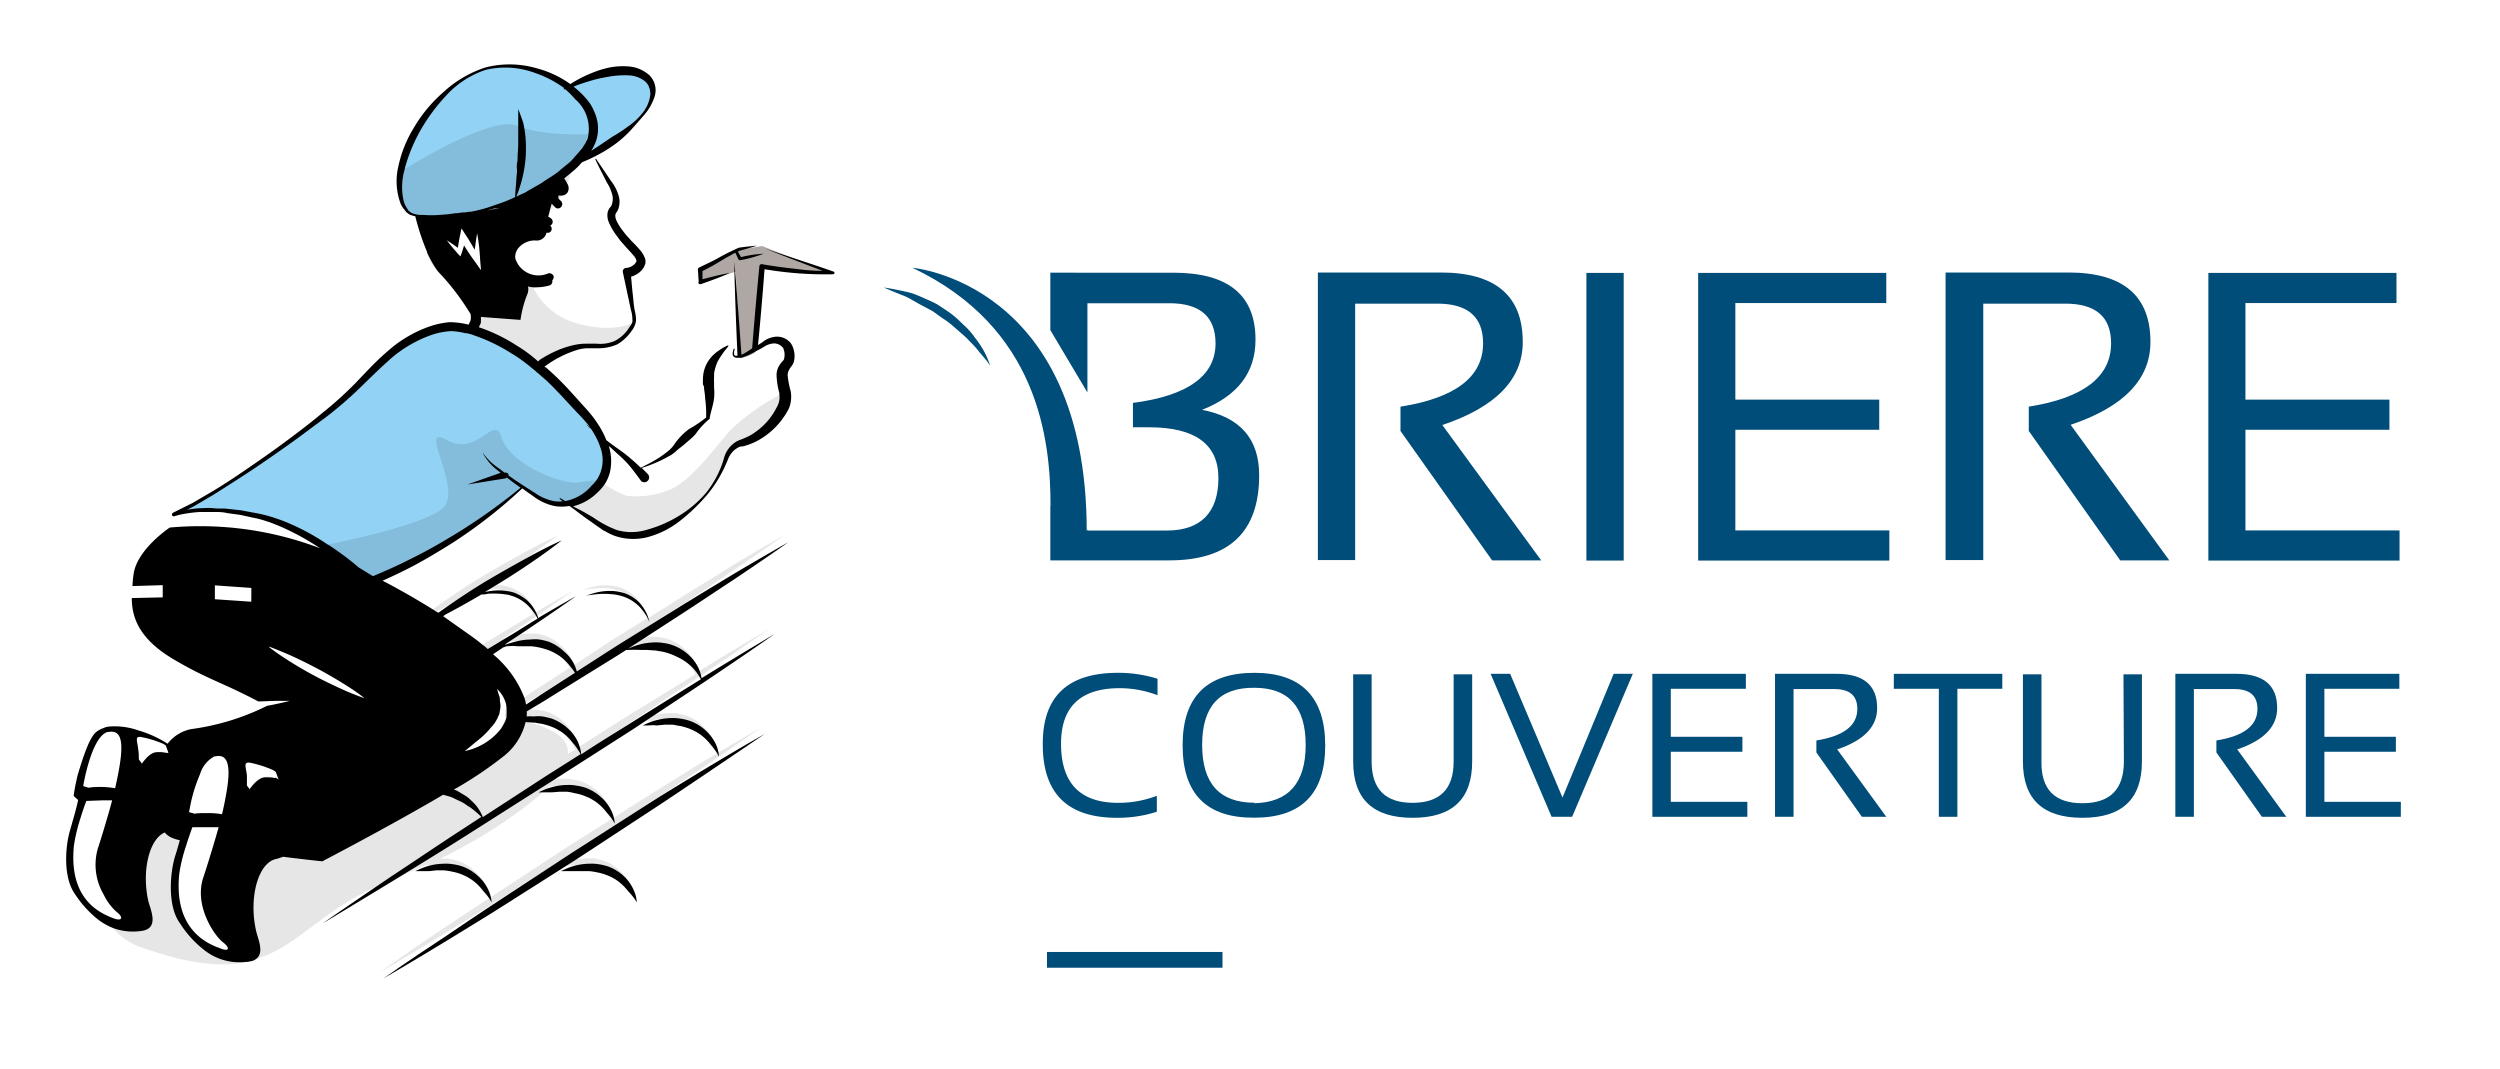 <svg xmlns="http://www.w3.org/2000/svg" width="252.11" height="107.83" viewBox="0 0 252.11 107.83"><defs><style>.cls-1{isolation:isolate;}.cls-2{opacity:0.1;mix-blend-mode:multiply;}.cls-3{fill:#afa7a4;}.cls-4{fill:#92d2f4;}.cls-5{fill:#004d7a;}</style></defs><title>logo-footer</title><g class="cls-1"><g id="Crea"><path class="cls-2" d="M70.34,67.82A4.05,4.05,0,0,0,70,66.67a4,4,0,0,0-1-1.26,4.81,4.81,0,0,0-1.58-.94,7,7,0,0,0-.91-.2,4.49,4.49,0,0,0-.89-.06,6.26,6.26,0,0,0-1.53.22,6.72,6.72,0,0,0-1,.36L62.7,65h.41c.25,0,.62-.06,1,0h.68l.75,0c.27,0,.52.1.79.12a5.16,5.16,0,0,1,.77.21,4.82,4.82,0,0,1,.74.31,4.71,4.71,0,0,1,.65.4,5.64,5.64,0,0,1,1,1,6.49,6.49,0,0,1,.67.94L63.1,72.32l-4.93,3.13h0v-.07A4.14,4.14,0,0,0,57.76,74a.84.84,0,0,0-.14-.24.44.44,0,0,0-.1-.15,4.12,4.12,0,0,0-.73-.87,4.5,4.5,0,0,0-1.57-.94,5,5,0,0,0-.91-.2,4.54,4.54,0,0,0-.89-.06h-.28a5.42,5.42,0,0,0-1.25.21h-.06a1.89,1.89,0,0,0-.44.14l1.67-1h0c.42-.24.83-.49,1.26-.76s.79-.47,1.19-.73l2.56-1.59a.87.87,0,0,1,.18-.11c1.21-.77,2.47-1.55,3.71-2.32l6.4-4.12,1.1-.71c1.61-1.07,3.1-2.07,4.44-3,2.81-1.89,4.77-3.27,5.23-3.61-.46.26-2.55,1.45-5.48,3.21C72,58.23,70,59.39,68,60.68l-2.56,1.6-.08,0L61.5,64.69,58,67a1.11,1.11,0,0,0-.16.11h0a3.71,3.71,0,0,0-.29-.76,3.88,3.88,0,0,0-1-1.26A4.55,4.55,0,0,0,55,64.12a7.06,7.06,0,0,0-.91-.21,4.47,4.47,0,0,0-.89,0,6.21,6.21,0,0,0-1.53.21,6.57,6.57,0,0,0-1,.37l-.1,0,1.94-1.28c2.82-1.89,4.78-3.28,5.23-3.6-.39.2-1.79,1-3.8,2.19a4.09,4.09,0,0,0-.35-.81,3.85,3.85,0,0,0-.82-1,4.05,4.05,0,0,0-1.28-.74A5.06,5.06,0,0,0,50,59a5.31,5.31,0,0,0-1.26.13,1.67,1.67,0,0,0-.26.06l.94-.56c1.77-1.09,3.5-2.22,4.77-3.13S56.28,54,56.28,54s-1,.43-2.34,1.14-3.19,1.74-5,2.81-3.5,2.22-4.77,3.12-2.08,1.55-2.08,1.55.95-.42,2.33-1.14c1-.54,2.35-1.26,3.69-2l.61-.07a7.07,7.07,0,0,1,1.23,0,3.94,3.94,0,0,1,.67.08,5.63,5.63,0,0,1,.68.17,4.22,4.22,0,0,1,2,1.51,4.34,4.34,0,0,1,.46.75l-1.64,1c-1.66,1-3.6,2.15-5.66,3.44l-.21.12-1.54,1a1,1,0,0,0,.11.17l.31.45,1.53-1,.18-.13c1.22-.77,2.36-1.53,3.43-2.25h.32c.25,0,.62-.06,1-.06h.68l.75,0a7.18,7.18,0,0,1,.79.12,6,6,0,0,1,.78.2,6.66,6.66,0,0,1,.73.31,6,6,0,0,1,.65.41,5,5,0,0,1,1,1,6.62,6.62,0,0,1,.48.63h0l-2.47,1.6c-.77.49-1.51,1-2.22,1.45s-1.24.83-1.82,1.2a2.77,2.77,0,0,1,0,.57.06.06,0,0,1,0,0,.13.13,0,0,1,0,.08.5.5,0,0,1,0,.16s0,0,.09,0c.24,0,.52,0,.86,0h.77l.4,0h.27a5.06,5.06,0,0,1,.78.12,5.67,5.67,0,0,1,.79.19c.24.11.5.2.72.31a6.19,6.19,0,0,1,.66.42,6.31,6.31,0,0,1,1,1,9.49,9.49,0,0,1,.61.81s0,0,0,.05.15.26.17.31L57.3,76c0-1-.6-1.86-2.1-2.51a11.69,11.69,0,0,0-1.89-.65l-.26-.08c-.4-.1-.82-.18-1.25-.25h0c-.25,0-.52-.09-.8-.12a3,3,0,0,1-.36.82h0a2.67,2.67,0,0,1-.22.36,6.22,6.22,0,0,1-3.64,2.22s.43-.33,1-.82l.39-.31a8,8,0,0,0,1.27-1.26,2.08,2.08,0,0,0,.27-.32,1,1,0,0,0,.17-.24c.08-.12.14-.24.21-.36s0-.11.07-.17l.14-.33q-.23.17-.45.3c-6.72-.43-15.06,2.17-22.14,5.09a1.28,1.28,0,0,0-.29.14,2.09,2.09,0,0,1,.31.2l.27.71v.08a.68.68,0,0,0-.27-.09v0a3.82,3.82,0,0,0-.58-.08v0l-.4,0c-.64,0-1.25.71-1.59,1.2l-.28-.37c0-.16,0-.33,0-.5l-1.93.87c-.12.78-.29,1.67-.52,2.64A7.75,7.75,0,0,0,20.93,82h-.62a5.51,5.51,0,0,0-.69.06h0l-.56-.16.12-.62c-.29.13-.55.26-.82.4,0,0,0,0,0,0A23.32,23.32,0,0,0,16,83c-3.5,2.27-5.34,4.93-5.56,7.27a5.61,5.61,0,0,0,1.26,1.69c.81.62.57,1-.26.7a6.26,6.26,0,0,1-.75-.32,4.57,4.57,0,0,0,.78,1.35h0a6.4,6.4,0,0,0,2.9,1.88c4.31,1.53,7.35,1.9,9.76,1.56h0A10.79,10.79,0,0,0,26,96.66c4.19-1.36,6.61-5,12.17-7.31,0,0,0,0,0,0h0l.25-.1c.71-.28,1.47-.61,2.22-1h0c.74-.33,1.51-.68,2.28-1h.61l.76,0a7.31,7.31,0,0,1,.78.11,7.51,7.51,0,0,1,.78.21,4.71,4.71,0,0,1,.73.31,4,4,0,0,1,.65.41,5,5,0,0,1,1,.95,5.94,5.94,0,0,1,.81,1.19A3.54,3.54,0,0,0,48.75,89a4.07,4.07,0,0,0-1-1.25,4.53,4.53,0,0,0-1.59-.94,5.86,5.86,0,0,0-.9-.21,4.62,4.62,0,0,0-.9,0h0s0,0,0,0A49.37,49.37,0,0,0,54.78,79.9l.37-.36a3.57,3.57,0,0,0,.28-.27H56l.75,0a8.11,8.11,0,0,1,1.56.32,5.92,5.92,0,0,1,.73.31,6.14,6.14,0,0,1,.66.41,5.53,5.53,0,0,1,1,1,5.94,5.94,0,0,1,.81,1.19A3.54,3.54,0,0,0,61.15,81a4.19,4.19,0,0,0-.95-1.25,4.74,4.74,0,0,0-1.58-.94,6.26,6.26,0,0,0-.91-.21,5.35,5.35,0,0,0-1.73,0h0a6.71,6.71,0,0,0,1-1.46h0l6.53-4.25,7.23-4.8c4.22-2.83,7-4.78,7-4.78s-2.93,1.72-7.26,4.38ZM22.23,95.64c-4.56-1.55-4.31-5.91-4.15-7.55a16.11,16.11,0,0,1,.72-2.9,1.37,1.37,0,0,1,.07-.24c.28-.87.53-1.53.53-1.53l1.65,0,1,0s-.22.8-.61,2.09c-.25.81-.55,1.82-.92,2.93-1,2.87,1.11,5.92,1.94,6.56S23.07,96,22.23,95.64Z"/><path class="cls-2" d="M64.36,80.89l-7.1,4.49-7,4.59C48,91.43,45.92,92.84,44.14,94c-3.55,2.41-5.88,4.07-5.88,4.07s2.48-1.43,6.14-3.66c1.82-1.13,4-2.42,6.23-3.86l7.09-4.49,7-4.59C67,80,69.06,78.62,70.84,77.43c3.55-2.4,5.89-4.06,5.89-4.06S74.25,74.8,70.59,77C68.77,78.16,66.62,79.45,64.36,80.89Z"/><path class="cls-2" d="M62.44,87.73a4.49,4.49,0,0,0-1.58-.94,5.71,5.71,0,0,0-.91-.21,4.47,4.47,0,0,0-.89,0,6.21,6.21,0,0,0-1.53.21,5.39,5.39,0,0,0-1,.37,3.31,3.31,0,0,0-.37.16h.41c.25,0,.61-.06,1.05-.05h.68l.76,0a7.31,7.31,0,0,1,.78.11,6.73,6.73,0,0,1,.77.21,4.71,4.71,0,0,1,.73.31,3.66,3.66,0,0,1,.66.41,5,5,0,0,1,1,.95,5.6,5.6,0,0,1,.8,1.19A3.61,3.61,0,0,0,63.4,89,4.11,4.11,0,0,0,62.44,87.73Z"/><path class="cls-2" d="M66.62,72.5l.75.06a7,7,0,0,1,.78.11,5.25,5.25,0,0,1,.78.2,5.92,5.92,0,0,1,.73.31,6.14,6.14,0,0,1,.66.41,5.89,5.89,0,0,1,1,1,5.73,5.73,0,0,1,.81,1.19,3.59,3.59,0,0,0-.41-1.44,4.14,4.14,0,0,0-1-1.26,4.64,4.64,0,0,0-1.58-.94,7.92,7.92,0,0,0-.91-.21,4.47,4.47,0,0,0-.89,0,5.69,5.69,0,0,0-1.53.22,6.34,6.34,0,0,0-1,.36l-.38.17.41,0c.26,0,.62,0,1.05,0C66.15,72.52,66.38,72.52,66.62,72.5Z"/><path class="cls-2" d="M61.1,59.32a3.94,3.94,0,0,1,.68.08,5.63,5.63,0,0,1,.68.17,4.22,4.22,0,0,1,2,1.51,4.15,4.15,0,0,1,.59,1A3.39,3.39,0,0,0,64.66,61a3.61,3.61,0,0,0-.81-1,4.17,4.17,0,0,0-1.28-.74,5.11,5.11,0,0,0-.73-.17,4.56,4.56,0,0,0-.72-.06,5.31,5.31,0,0,0-1.26.13,6.08,6.08,0,0,0-.86.24l-.32.1s.48-.09,1.2-.15A7,7,0,0,1,61.1,59.32Z"/><path class="cls-3" d="M83.86,27.54h-.35a46.76,46.76,0,0,1-6.47-.6h0l-.21,0v.21h0L76.12,35l0,.3,0,.27-.25.13a3.9,3.9,0,0,1-.64.28l-.38.13a.88.88,0,0,1-.2,0v-.27l-.46-8.44h0l-.8.24-2.43.71,0,0-.18,0v-.22l0-1,2.7-1.41,0,0,.74-.38.22-.12.11-.06L75.7,25l1.15-.19,3.27,1.29,3.24,1.28Z"/><path class="cls-2" d="M63.87,32.5l-.2.1c-.57.27-2.29.86-5.32.06A7,7,0,0,1,53.77,29c-.11-.16-.2-.31-.31-.44a1.09,1.09,0,0,0-.29-.31s0,0,0,0,0,0,0,0a1.58,1.58,0,0,1-.36-.43s0,0,0,0a4.81,4.81,0,0,1-.68-1.36,1.69,1.69,0,0,1-.12-.36h0v-.08a.06.06,0,0,1,0,0v0a2.46,2.46,0,0,1,0-1.66,1.33,1.33,0,0,1,.22-.34,1.46,1.46,0,0,1,.6-.39A4,4,0,0,0,54,22.74h0l.4-.34c.2-.2.4-.4.59-.61a6.57,6.57,0,0,0,.44-.5,5.65,5.65,0,0,0,.42-.52c.16-.19.31-.39.43-.55a1.13,1.13,0,0,0,.1-.13v0l.27-.37,0,0,.28-.43.28-.78v0l.35-1,.27-.76h0a0,0,0,0,0,0,0v0l0-.15a2.26,2.26,0,0,0-.22.2h0c-.23.2-.62.53-1.12.91-.21.17-.43.34-.67.51s-.61.44-1,.66a.81.81,0,0,1-.18.12,1.31,1.31,0,0,1-.28.2s0,0,0,0a17,17,0,0,1-2.59,1.41h0c-.31.13-.6.24-.91.34l-.43.12-.06,0-.51.11-.31.08c-.25,0-.52.1-.77.16a.23.23,0,0,1-.12,0h-.14a.32.32,0,0,1-.09,0l-.28,0c-2.83.55-5.5.89-5.5.89a8.3,8.3,0,0,0,.39,3.11.15.15,0,0,0,0,.06,5.44,5.44,0,0,0,1,1.78,4.21,4.21,0,0,0,.39.44c.75.73,1.51,1.48,2.13,2.21.07.09.15.18.21.27A5.5,5.5,0,0,1,47.91,32a1.2,1.2,0,0,1-.06.92.59.59,0,0,1-.18.25,1.21,1.21,0,0,1-.16.16c-.15.15-.3.28-.43.4l.49.13.32.12a17.4,17.4,0,0,1,3.66,1.77,14.59,14.59,0,0,1,2,1.43l.45.36h0a2.86,2.86,0,0,1,.34,0l.33,0,.07-.09c.06-.08-.47-.27-.33-.43a13.2,13.2,0,0,1,1-.9l.44-.12a5.86,5.86,0,0,1,2.68-1.23c1.81-.34,3.24.6,4.39-.86S63.87,32.5,63.87,32.5Zm-16-6.12a18.57,18.57,0,0,1-1.07-1.6l-.22.71-.15.4-.25-.26c-.38-.45-.78-.89-1.12-1.37.38.24.75.49,1.11.76.06-.37.13-.79.2-1.16l.17-.8.45.7c.32.47.61,1,.89,1.45.06-.55.14-1.1.24-1.66a20.54,20.54,0,0,1,.3,2.68l.09,1.05Z"/><path class="cls-4" d="M57.48,16.62c4.34-2,9.19-5.6,8.11-8.11-.68-1.58-3.67-2.26-8.88.5Z"/><path class="cls-4" d="M44.89,21.75c-1.39.08-3.19.25-3.82-.45-2.42-2.66.85-10.87,6.58-13.88s15,3,11.45,7.78C56.25,19,50.31,21.43,44.89,21.75Z"/><path class="cls-2" d="M40.32,17.35s9.11-5.8,11.8-4.68,7.17.85,7.17.85-.73,5.94-9.72,7.45S40.53,22.53,40.32,17.35Z"/><path d="M65,48.23a18.65,18.65,0,0,0-2.45-2.51C61.46,44.85,59,42.78,59,42.78Z"/><path class="cls-4" d="M52.7,49.09a54.74,54.74,0,0,1-15.46,9.6s-5.38-5.17-11-6.57S17.49,52,17.49,52c5-2.36,15.22-9.76,17.92-12.43s5.27-5.85,9.5-6.53c2.18-.35,6.24,1.47,8.87,3.65a49.14,49.14,0,0,1,5.45,5.45c1.15,1.2,3.1,4.47,1.2,6.76s-4.4,2.41-6.09,1.32-5.62-3.73-5.8-4.6Z"/><path class="cls-2" d="M32.61,55s9.78-1.86,12-3.71-2.66-8.67.45-6.92,4.78-2.69,5.51-.28,4.93,4.34,7.21,4.58c.78.08,3.27-.65,2.7.11a4.94,4.94,0,0,1-5.11,2.13,9.94,9.94,0,0,1-2.7-1.8,61.45,61.45,0,0,1-15.35,9.52Z"/><path class="cls-2" d="M79,39.64a5.46,5.46,0,0,1-.82,2.73.34.34,0,0,1-.09.12,1.69,1.69,0,0,1-.28.33,2.26,2.26,0,0,1-.35.34,12.59,12.59,0,0,1-1.78,1.2,12.14,12.14,0,0,0-1.64,1,15.75,15.75,0,0,0-1.59,2.73,1.64,1.64,0,0,1-.12.22c-.26.44-.56.9-.88,1.35,0,0,0,0-.05,0-.24.29-.5.58-.78.88l-.33.31c-.64.56-1.35,1.07-2.1,1.64l-.12.09a6.32,6.32,0,0,1-2.21,1.07l-.29.09a6.9,6.9,0,0,1-4.37-.54l-1.54-.89L57.43,51.1l0,0h0L57.18,51,57,50.83l-.06,0v-.08l0-.1,0-.08h0a4.61,4.61,0,0,0,2.74-1.45,3.06,3.06,0,0,0,.55-.65.33.33,0,0,0,.06-.1l.31.2.31.23A10.72,10.72,0,0,0,63.19,50a8.69,8.69,0,0,0,4-.49c2.33-.65,5.11-4.66,6.52-6.19a22.42,22.42,0,0,1,4.9-3.49C78.77,39.77,78.87,39.69,79,39.64Z"/><path d="M64.76,81.46,57.67,86l-7,4.59c-2.25,1.46-4.31,2.88-6.09,4.07C41,97,38.67,98.67,38.67,98.67s2.47-1.43,6.14-3.66c1.82-1.13,4-2.42,6.23-3.85l7.09-4.5,7-4.59c2.25-1.46,4.31-2.87,6.09-4.06C74.8,75.6,77.14,74,77.14,74S74.66,75.38,71,77.6C69.17,78.74,67,80,64.76,81.46Z"/><path d="M62.85,88.3a4.64,4.64,0,0,0-1.58-.94,6,6,0,0,0-.91-.21,4.47,4.47,0,0,0-.89-.05,6.3,6.3,0,0,0-1.54.21,6.39,6.39,0,0,0-1,.37c-.24.1-.37.17-.37.17l.41,0c.25,0,.61,0,1,0h.69l.75,0a5.6,5.6,0,0,1,.79.12,5.46,5.46,0,0,1,.77.2,6.81,6.81,0,0,1,.74.31,4.77,4.77,0,0,1,.65.41,5.53,5.53,0,0,1,1,1A5.94,5.94,0,0,1,64.22,91a3.59,3.59,0,0,0-.41-1.44A4.14,4.14,0,0,0,62.85,88.3Z"/><path d="M67,73.08l.75,0c.26,0,.51.1.78.12a5.28,5.28,0,0,1,.78.21,4.71,4.71,0,0,1,.73.31,4,4,0,0,1,.66.41,5.21,5.21,0,0,1,1,1,6.06,6.06,0,0,1,.81,1.18,3.59,3.59,0,0,0-.41-1.44,4.31,4.31,0,0,0-1-1.26,4.56,4.56,0,0,0-1.58-.93,5.18,5.18,0,0,0-.91-.21,4.54,4.54,0,0,0-.89-.06,6.27,6.27,0,0,0-1.54.22,5.62,5.62,0,0,0-1,.36l-.38.17h.41c.26,0,.62-.06,1,0Z"/><path d="M56.45,79.84l.75,0A7.38,7.38,0,0,1,58,80a5.25,5.25,0,0,1,.78.2c.25.1.5.19.73.31a6.14,6.14,0,0,1,.66.41,5.53,5.53,0,0,1,1,1A5.94,5.94,0,0,1,62,83.06a3.52,3.52,0,0,0-.42-1.44,4.1,4.1,0,0,0-1-1.26A4.74,4.74,0,0,0,59,79.42a6.2,6.2,0,0,0-.91-.2,3.88,3.88,0,0,0-.89-.06,5.83,5.83,0,0,0-1.54.22,6.08,6.08,0,0,0-1,.36l-.37.16a3.19,3.19,0,0,0,.41,0c.26,0,.62,0,1,0Z"/><path d="M44,87.77l.75,0a5.39,5.39,0,0,1,.79.12,5.58,5.58,0,0,1,.78.2,6.66,6.66,0,0,1,.73.31,4.77,4.77,0,0,1,.65.41,5,5,0,0,1,1,1A5.77,5.77,0,0,1,49.58,91a3.73,3.73,0,0,0-.42-1.44,4.14,4.14,0,0,0-1-1.26,4.55,4.55,0,0,0-1.58-.94,5.71,5.71,0,0,0-.91-.21,4.47,4.47,0,0,0-.89-.05,6.28,6.28,0,0,0-1.53.21,6.57,6.57,0,0,0-1,.37c-.24.1-.37.17-.37.17l.41,0c.25,0,.62,0,1,0Z"/><path d="M64.26,60.56A4.38,4.38,0,0,0,63,59.82a6.58,6.58,0,0,0-.74-.17,4.34,4.34,0,0,0-.71-.06,6,6,0,0,0-1.27.13,6.29,6.29,0,0,0-.85.24l-.32.1s.48-.08,1.2-.15a8.09,8.09,0,0,1,1.22,0,5.25,5.25,0,0,1,.68.08,5.69,5.69,0,0,1,.68.18,4.15,4.15,0,0,1,2,1.5,4.29,4.29,0,0,1,.59,1.05,3.4,3.4,0,0,0-.43-1.15A3.8,3.8,0,0,0,64.26,60.56Z"/><path d="M84,27.37H84c-1.29-.46-2.56-.87-3.85-1.3l-3-1c1.94.76,3.87,1.51,5.81,2.24q-1.29,0-2.58-.18c-1.19-.13-2.38-.28-3.55-.49h0a.22.22,0,0,0-.25.21c-.27,2.75-.51,5.52-.73,8.28-.29.2-.56.37-.81.52l-.27.13c-.22-3.14-.46-6.25-.71-9.39,0,.34,0,.68,0,1,.07,2.83.19,5.66.31,8.47-.21.05-.35,0-.34-.19a1.09,1.09,0,0,1,.06-.44s0-.05,0-.06H74v0a1.5,1.5,0,0,0-.12.48.42.42,0,0,0,.1.3.48.48,0,0,0,.37.13h0l.19,0a.88.88,0,0,0,.2,0l.38-.13a3.9,3.9,0,0,0,.64-.28l.25-.13a1,1,0,0,0,.25-.14c.24-.11.49-.26.76-.41a2,2,0,0,1,1.05-.36,1.18,1.18,0,0,1,.9.45,1.66,1.66,0,0,1,.09,1.14.47.47,0,0,1-.12.18,2.67,2.67,0,0,0-.32.4,1.89,1.89,0,0,0-.31,1,7.74,7.74,0,0,0,.28,1.83,1,1,0,0,1,0,.17,1.85,1.85,0,0,1,0,.57,2.1,2.1,0,0,1-.26.7A6.7,6.7,0,0,1,76,43.69a4.2,4.2,0,0,1-.78.43l-.45.19a3.55,3.55,0,0,0-.5.21A2.79,2.79,0,0,0,73,46.24,10,10,0,0,1,71.2,49.7a11.23,11.23,0,0,1-2.9,2.42,12.26,12.26,0,0,1-3.17,1.33,5.28,5.28,0,0,1-2.93,0,10.66,10.66,0,0,1-2.32-1.23c-.69-.41-1.29-.77-1.81-1a2.79,2.79,0,0,0-.28-.16,5.37,5.37,0,0,0,2.48-1.41,4.69,4.69,0,0,0,.7-.81,3.82,3.82,0,0,0,.55-1.28A5,5,0,0,0,61.4,45s0,0,0-.05c.21.17.42.37.63.56l.56.5a14.11,14.11,0,0,1,1.33,1.51c.46.6.74,1,.74,1l0,0a.49.49,0,0,0,.72-.65h0s-.25-.28-.67-.68a14.46,14.46,0,0,0,2-.79c.33-.16.64-.34,1-.53l.44-.34a2.69,2.69,0,0,1,.42-.36c.28-.22.56-.44.81-.68a5.66,5.66,0,0,0,.76-.71,7.53,7.53,0,0,1,1.43-1.55.13.13,0,0,0,0-.09c.12-.68.37-1.34.44-2a5.45,5.45,0,0,0,0-1.07l0-.5a3.08,3.08,0,0,1,0-.48c0-.13,0-.26,0-.4a2.84,2.84,0,0,1,.08-.42,4.31,4.31,0,0,1,.29-.83,7.68,7.68,0,0,1,.51-.8c.16-.26.38-.46.56-.73h0l0-.07h0v0a.05.05,0,0,0-.07,0,4.48,4.48,0,0,0-.9.52,3.53,3.53,0,0,0-.82.73,3.35,3.35,0,0,0-.77,2.14,4,4,0,0,0,0,.54L71,39l0,.23a6.91,6.91,0,0,1,.11.94,12.36,12.36,0,0,1,.1,1.93,11.91,11.91,0,0,1-1.73,1.17,6.53,6.53,0,0,0-1.48,1.54,3.1,3.1,0,0,1-.7.74c-.26.21-.55.41-.84.61a18.1,18.1,0,0,1-1.84,1h0a1.29,1.29,0,0,1-.18-.16,17.6,17.6,0,0,0-2.21-1.81c-.37-.26-.74-.53-1.08-.8a8.76,8.76,0,0,0-.8-1.55A12.27,12.27,0,0,0,58.9,41c-1-1.11-2-2.27-3.17-3.34-.21-.19-.43-.38-.65-.59L54.9,37l.07-.07a10.86,10.86,0,0,1,3.33-1.67,4,4,0,0,1,.94-.14h1a4.73,4.73,0,0,0,2-.39,4.46,4.46,0,0,0,1.46-1.37,2.17,2.17,0,0,0,.44-1,4.08,4.08,0,0,0-.12-1c-.13-.6-.15-1.27-.24-1.92l-.14-1.54a1.54,1.54,0,0,0,.43-.17,2,2,0,0,0,.68-.53,1.52,1.52,0,0,0,.26-.43,2.2,2.2,0,0,0,.08-.23v-.18l0-.15a2.53,2.53,0,0,0-.38-.79,11.62,11.62,0,0,0-1-1.09l-.46-.51c-.15-.16-.29-.35-.43-.53a5.11,5.11,0,0,1-.68-1.11,1.21,1.21,0,0,1-.09-.5,1.89,1.89,0,0,1,.06-.18l.09-.13a1.43,1.43,0,0,0,.12-.21,2.16,2.16,0,0,0,0-1.62,4.22,4.22,0,0,0-.71-1.3c-.49-.74-1-1.48-1.49-2.2,0,0,0,0-.06,0A.06.06,0,0,0,60,16c.37.8.79,1.59,1.19,2.39h0a4.3,4.3,0,0,1,.54,1.2,1.72,1.72,0,0,1-.08,1.16.47.47,0,0,1-.06.09l-.12.14a1.29,1.29,0,0,0-.2.48,1.76,1.76,0,0,0,.1.89,6.45,6.45,0,0,0,.74,1.32c.15.19.28.38.44.59l.48.55c.31.35.64.69.9,1a1.25,1.25,0,0,1,.25.46l0,0c0,.07,0,.1,0,.1l-.1.16a1.25,1.25,0,0,1-.41.34,1.44,1.44,0,0,1-.51.15l-.07,0h0a.37.37,0,0,0-.28.43l.82,3.83a3,3,0,0,1,.14.9,1.45,1.45,0,0,1,0,.3,1.81,1.81,0,0,1-.29.5A3.72,3.72,0,0,1,62,34.38a3.8,3.8,0,0,1-1.84.28l-1,0a5.37,5.37,0,0,0-1,.08,9.13,9.13,0,0,0-1.94.59,12.16,12.16,0,0,0-1.78.95l0,0h0l-.17.17a14.41,14.41,0,0,0-2.19-1.62A17,17,0,0,0,48.29,33l.2-.43h0a.45.45,0,0,0,0-.16,1.71,1.71,0,0,0,0-.45h0l4,.3a10.94,10.94,0,0,1,.64-2.47,1.43,1.43,0,0,0,.12-.91,1.7,1.7,0,0,0,.5.09,1.75,1.75,0,0,0,.39,0,4.74,4.74,0,0,0,1.29-.19.43.43,0,0,0,.26-.52s0,0,0,0a.42.42,0,0,0,.14-.41.46.46,0,0,0-.55-.28,2.45,2.45,0,0,1-3.21-1.23,1.69,1.69,0,0,1-.12-.36,1.5,1.5,0,0,1,.29-.92A2.15,2.15,0,0,1,54,24.25a1,1,0,0,0,1.11-.79.41.41,0,0,0,.44-.13.42.42,0,0,0-.07-.58.38.38,0,0,0,.16-.12.42.42,0,0,0-.07-.6,1.13,1.13,0,0,0-.29-.18,4.43,4.43,0,0,0,.15-.56c.08-.33.15-.58.21-.76a.74.74,0,0,0,.12.13l.09.11.12.12a.39.39,0,0,0,.31.13.44.44,0,0,0,.31-.73l-.21-.2v0a.12.12,0,0,0-.07-.07l0-.3h0a1.67,1.67,0,0,0,.33,0,.69.69,0,0,0,.63-.38.86.86,0,0,0-.07-.83v0A3.46,3.46,0,0,0,56.9,18l0,0c.2-.18.43-.36.63-.53a8.49,8.49,0,0,0,.82-.73c.1-.1.19-.21.28-.31a.46.46,0,0,0,.07-.07l0,0a16.57,16.57,0,0,0,2.06-1,13.94,13.94,0,0,0,1.4-.92,11.8,11.8,0,0,0,1.41-1.27c.44-.49.89-1,1.33-1.51A5.31,5.31,0,0,0,66,9.78,2.13,2.13,0,0,0,65.5,7.6a3.5,3.5,0,0,0-2-.89,7.1,7.1,0,0,0-2,.09,9.91,9.91,0,0,0-1.64.49,12.75,12.75,0,0,0-2.27,1.14l-.07.05a10.4,10.4,0,0,0-3.42-1.6A9.78,9.78,0,0,0,49,6.79a11.36,11.36,0,0,0-4.28,2.5,14.27,14.27,0,0,0-3,3.62,12.27,12.27,0,0,0-1.56,3.92,6.47,6.47,0,0,0,.2,3.6,2,2,0,0,0,.38.66l.24.31.31.23a3,3,0,0,0,.59.18,23.38,23.38,0,0,0,1.19,3.59.15.15,0,0,0,0,.06,10.33,10.33,0,0,0,1,1.78,4.21,4.21,0,0,0,.39.44,25.26,25.26,0,0,1,3,4,2.18,2.18,0,0,1,0,.62l-.2.44a8.31,8.31,0,0,0-1.91-.25A8.48,8.48,0,0,0,43.1,33a12.59,12.59,0,0,0-4,2.41c-1.18,1-2.22,2.15-3.27,3.24a36.93,36.93,0,0,1-3.33,3c-1.19,1-2.37,1.89-3.59,2.8s-2.45,1.77-3.7,2.63-2.52,1.72-3.82,2.49l-1.95,1.14-2,1h0a.21.21,0,0,0-.09.23.18.18,0,0,0,.24.12,7.8,7.8,0,0,1,1.29-.29,12,12,0,0,1,1.33-.14c.45,0,.9,0,1.35,0s.89,0,1.33.11l1.32.18,1.33.29a8.39,8.39,0,0,1,1.29.34c.43.12.83.3,1.25.46a25.49,25.49,0,0,1,4.2,2.28,34,34,0,0,0-15.16-2.09s-3.38,2.24-3.66,4.79a9.54,9.54,0,0,0-.1,1.11l3.05-.09,0,1.23-3.12.07c0,2,.78,4.15,4.22,6.18s4.83,2.29,8.55,4.25l1.64-.06c.9,0,1.51,0,1.51,0s-.59.16-1.47.34c-.25.06-.51.1-.81.16,0,0,0,0,0,0a24.33,24.33,0,0,1-7.68,2.35A4,4,0,0,0,16.9,75a11.28,11.28,0,0,0-3-1.36A7.08,7.08,0,0,0,11,73.27a1.66,1.66,0,0,0-.64.19l-.06,0c-.68.38-1.17.31-2.47,4.71-.09.37-.15.68-.21.94-.16.8-.19,1.16-.19,1.16l.45.41s-.21,1-.6,2.27c-.06.25-.13.47-.2.73-.51,1.67-.73,4.79.48,6.48a10.88,10.88,0,0,0,2.34,2.58h0a6.58,6.58,0,0,0,1.54.86h0a5.76,5.76,0,0,0,2.81.28,1.35,1.35,0,0,0,.34-.07c1.4-.41.57-2.13.37-2.93-.68-3,.06-6.24,1.65-6.93a2,2,0,0,0,.81.57,4.07,4.07,0,0,0,.71.21c-.07.28-.16.59-.26.93s-.15.49-.23.74c-.51,1.74-.75,5,.51,6.71a10.71,10.71,0,0,0,2.41,2.67h0a5.7,5.7,0,0,0,3.51,1.26h0a8.11,8.11,0,0,0,1-.06l.36-.07a1.32,1.32,0,0,0,.5-.29c.7-.66.06-2-.1-2.74-.77-3.31.19-7,2.13-7.28l.59-.2h0c2.28.29,3.95.46,3.95.46s6.77-3.52,12.2-6.72a1.27,1.27,0,0,0,.18.06,6.27,6.27,0,0,1,.77.24c.24.13.48.23.7.34a3.43,3.43,0,0,1,.65.37c.18.15.4.24.55.37a8.11,8.11,0,0,1,.78.66,2.15,2.15,0,0,1,.21.2l-1.88,1.23c-2.67,1.73-5.11,3.4-7.23,4.79-3.7,2.51-6.31,4.3-6.88,4.71.6-.35,3.33-2,7.13-4.31,2.17-1.33,4.7-2.87,7.38-4.57s5.54-3.53,8.4-5.33L63.9,73.5c2.65-1.76,5.13-3.39,7.24-4.8,4.22-2.82,7-4.78,7-4.78s-2.91,1.72-7.25,4.38a.85.85,0,0,1-.14.09,3.92,3.92,0,0,0-.37-1.14,4.3,4.3,0,0,0-1-1.27,4.78,4.78,0,0,0-1.58-.93,4.14,4.14,0,0,0-.91-.21,4.54,4.54,0,0,0-.89-.06,7,7,0,0,0-1.54.22,6,6,0,0,0-1,.37,3.08,3.08,0,0,0-.37.17l.42,0a9.84,9.84,0,0,1,1,0c.21,0,.44,0,.68,0l.75.05c.27,0,.52.09.79.11a6.21,6.21,0,0,1,.77.21,5.92,5.92,0,0,1,.73.31A5.18,5.18,0,0,1,70,67.5a6.17,6.17,0,0,1,.68,1c-2.11,1.31-4.54,2.82-7.13,4.45-1.6,1-3.26,2-4.93,3.12a4.32,4.32,0,0,0-.42-1.41,4.14,4.14,0,0,0-1-1.26,4.81,4.81,0,0,0-1.58-.94,9.24,9.24,0,0,0-.91-.21,3.87,3.87,0,0,0-.89,0,4,4,0,0,0-.71,0h0a1.67,1.67,0,0,0,0-.5l.19-.12c.83-.49,1.69-1,2.58-1.57l6.46-4c.56-.36,1.12-.71,1.67-1.08l1-.65,3.69-2.39c2-1.3,3.92-2.59,5.54-3.65,2.81-1.89,4.78-3.26,5.24-3.6-.46.26-2.56,1.45-5.49,3.19-1.37.83-2.94,1.77-4.59,2.79-.36.21-.72.44-1.09.67-2.05,1.27-4.26,2.63-6.45,4-1.24.8-2.47,1.6-3.69,2.37a0,0,0,0,0,0,0,4.8,4.8,0,0,0-.29-.77,3.93,3.93,0,0,0-1-1.24,4.66,4.66,0,0,0-1.58-1,7.06,7.06,0,0,0-.91-.21,3.81,3.81,0,0,0-.88,0,6.27,6.27,0,0,0-1.54.22A9.2,9.2,0,0,0,51,65s-.06,0-.08,0c.66-.45,1.31-.88,1.92-1.28,2.83-1.89,4.78-3.27,5.24-3.59-.38.2-1.79,1-3.8,2.19a3.72,3.72,0,0,0-.36-.82,3.76,3.76,0,0,0-.81-1,4.76,4.76,0,0,0-1.28-.74,3.92,3.92,0,0,0-.74-.16,4.17,4.17,0,0,0-.71-.06,5.92,5.92,0,0,0-1.26.12.89.89,0,0,0-.26.07l.94-.58c1.77-1.06,3.5-2.21,4.77-3.11s2.09-1.55,2.09-1.55-1,.43-2.34,1.14-3.18,1.73-5,2.8-3.49,2.22-4.77,3.12l-.34.24L44,61.68l-.36-.23c-2.16-1.35-4-2.34-5.06-2.89,1-.44,2-.92,3-1.44,1.35-.71,2.67-1.51,4-2.34a50,50,0,0,0,7.09-5.53c.35.26.71.51,1.08.77a5.34,5.34,0,0,0,2.13,1,4.21,4.21,0,0,0,1.54,0h0l0,0,.45.32c.47.36,1,.77,1.7,1.25.32.23.68.49,1.05.74l.28.2.06,0,.12.07.15.09a5.94,5.94,0,0,0,.71.33,5.79,5.79,0,0,0,3.39.14,9,9,0,0,0,3.3-1.68,18.76,18.76,0,0,0,2.79-2.71,13.43,13.43,0,0,0,2-3.47,2.22,2.22,0,0,1,1.16-1.24A3.39,3.39,0,0,1,75,45l.49-.16a6,6,0,0,0,1-.45,7.61,7.61,0,0,0,2.88-2.86,2.47,2.47,0,0,0,.37-1,3.1,3.1,0,0,0,0-1.06,9.33,9.33,0,0,1-.31-1.62,1.07,1.07,0,0,1,.15-.56,1.53,1.53,0,0,1,.17-.27,1.77,1.77,0,0,0,.3-.52,2.39,2.39,0,0,0-.28-1.86,1.77,1.77,0,0,0-1.6-.68,2.52,2.52,0,0,0-1.3.56l-.43.28c.25-2.54.47-5.11.66-7.65a36.87,36.87,0,0,0,6.89.51H84a.18.18,0,0,0,.15-.1A.16.16,0,0,0,84,27.37ZM25.34,60.68l-3.67-.25,0-1.4,3.68.26ZM11.46,92.61a6.26,6.26,0,0,1-.75-.32c-3.61-1.7-3.39-5.5-3.26-7a17.45,17.45,0,0,1,.68-2.83c.3-1,.58-1.69.58-1.69l1.6-.06,1,0s-.55,2.09-1.45,4.88a5.92,5.92,0,0,0,.62,4.66,5.61,5.61,0,0,0,1.26,1.69C12.53,92.53,12.29,92.93,11.46,92.61Zm.15-13.12a8.87,8.87,0,0,0-2-.12,3.81,3.81,0,0,0-.67.07h0l-.55-.17c.19-1.11,1-5,2.44-5.45h.11C12.69,73.47,12.41,75.93,11.61,79.49Zm5.19-3.57v0l-.48-.07-.1,0h0a3.46,3.46,0,0,0-.37,0c-.63,0-1.21.68-1.54,1.16L14,76.58c0-.31,0-.66-.06-1-.07-.82-.44-1.44.42-1.23a10.57,10.57,0,0,1,2.1.66h0c.11.06.18.12.26.17s0,0,0,0l.25.69,0,.07A1.13,1.13,0,0,0,16.8,75.92Zm5.43,19.72c-4.56-1.55-4.31-5.91-4.15-7.55a16.11,16.11,0,0,1,.72-2.9,1.37,1.37,0,0,1,.07-.24c.28-.87.53-1.53.53-1.53l1.65,0,1,0s-.22.8-.61,2.09c-.25.81-.55,1.82-.92,2.93-1,2.87,1.11,5.92,1.94,6.56S23.07,96,22.23,95.64Zm.68-16.17c-.12.78-.29,1.67-.52,2.64A7.75,7.75,0,0,0,20.93,82h-.62a5.51,5.51,0,0,0-.69.06h0l-.56-.16.12-.62a15.93,15.93,0,0,1,1-3.23,3,3,0,0,1,1.45-1.78l.12,0C23,76,23.24,77.28,22.91,79.47Zm4.84-1v0a3.82,3.82,0,0,0-.58-.08v0l-.4,0c-.64,0-1.25.71-1.59,1.2l-.28-.37c0-.16,0-.33,0-.5s0-.34,0-.52c-.08-.82-.45-1.47.44-1.26a11.65,11.65,0,0,1,2.16.7h0a2.09,2.09,0,0,1,.31.2l.27.71v.08A.68.68,0,0,0,27.75,78.42ZM53.8,72.87c.27,0,.52.1.79.11a6.73,6.73,0,0,1,.77.21,6.81,6.81,0,0,1,.74.31c.22.14.46.25.65.4a5,5,0,0,1,1,1,6.15,6.15,0,0,1,.8,1.15l-3.46,2.19L48.69,82.4A4.46,4.46,0,0,0,48,81.22a4.76,4.76,0,0,0-.5-.51,3.26,3.26,0,0,0-.64-.51c-.25-.14-.5-.3-.75-.45l-.33-.13a2.79,2.79,0,0,1,.33-.19,39.07,39.07,0,0,0,4.78-3.25A6.21,6.21,0,0,0,53,72.82h0ZM50.41,70.7c0-.17,0-.35-.06-.5a3.86,3.86,0,0,1-.12-.38,1.26,1.26,0,0,1-.08-.33,2.53,2.53,0,0,1,.22.25,2.91,2.91,0,0,1,.52.84,2.17,2.17,0,0,1,.19.89,2.77,2.77,0,0,1,0,.57.06.06,0,0,1,0,0,.13.13,0,0,1,0,.08.5.5,0,0,1,0,.16.18.18,0,0,1,0,.06h0a3,3,0,0,1-.36.82h0a2.67,2.67,0,0,1-.22.36,6.22,6.22,0,0,1-3.64,2.22s.43-.33,1-.82l.39-.31a8,8,0,0,0,1.27-1.26,2.08,2.08,0,0,0,.27-.32,1,1,0,0,0,.17-.24c.08-.12.14-.24.21-.36s0-.11.07-.17l.14-.33a.38.38,0,0,1,0-.1,3.46,3.46,0,0,0,.09-.61A2.21,2.21,0,0,0,50.41,70.7Zm.67-5.53c.25,0,.62-.06,1.05,0h.68l.76,0a7,7,0,0,1,1.55.33,4.82,4.82,0,0,1,.74.31,5.93,5.93,0,0,1,.65.4,5,5,0,0,1,1,1,5.13,5.13,0,0,1,.47.64l-2.49,1.6c-.4.26-.81.51-1.2.78s-.84.55-1.24.82c0,0,0,0,0,0h0a5.28,5.28,0,0,0-.16-.66,10.67,10.67,0,0,0-3.17-4.41c.34-.24.7-.46,1-.68ZM44.87,62c1.05-.55,2.34-1.26,3.68-2.05.17,0,.38,0,.62-.07a8.22,8.22,0,0,1,1.23,0,5.69,5.69,0,0,1,.68.08c.22,0,.44.12.67.17a4.24,4.24,0,0,1,2,1.52,3.67,3.67,0,0,1,.46.74c-.51.29-1,.62-1.63,1-1,.64-2.19,1.32-3.39,2.06l0,0a5.83,5.83,0,0,0-.53-.43c-.36-.31-.74-.59-1.14-.88-1-.7-1.91-1.35-2.83-2A.84.84,0,0,0,44.87,62Zm3-35.65a18.57,18.57,0,0,1-1.07-1.6l-.22.71-.15.4-.25-.26c-.38-.45-.78-.89-1.12-1.37.38.24.75.49,1.11.76.06-.37.13-.79.2-1.16l.17-.8.45.7c.32.47.61,1,.89,1.45.06-.55.14-1.1.24-1.66a20.54,20.54,0,0,1,.3,2.68l.09,1.05Zm1.73-5.23a3.3,3.3,0,0,1-.49.09l.43-.1.31-.08L50.4,21Zm6.78-2.29v-.05s0,0,0,.05ZM60.08,8c.49-.12,1-.22,1.57-.31a9,9,0,0,1,1.73-.09,2.78,2.78,0,0,1,1.6.55,1.48,1.48,0,0,1,.28.28l.14.21.06.18a1,1,0,0,1,.1.41,1.19,1.19,0,0,1,0,.46,3.59,3.59,0,0,1-.81,1.76,6.63,6.63,0,0,1-1.44,1.32c-.52.39-1,.7-1.53,1l-1.36.92-.8.52a5.54,5.54,0,0,0,.46-.91,4,4,0,0,0,0-2.66,5.78,5.78,0,0,0-.58-1.2,7.7,7.7,0,0,0-.86-1c-.27-.26-.52-.48-.8-.71C58.39,8.51,59.16,8.25,60.08,8ZM41.82,21.58a1.46,1.46,0,0,1-.41-.16l-.24-.21L41,20.93a2.15,2.15,0,0,1-.29-.66,6.25,6.25,0,0,1,.11-3.22h0s0,0,0-.06a16.81,16.81,0,0,1,1.51-3.72A18.65,18.65,0,0,1,45,9.63a9.33,9.33,0,0,1,4-2.59,8.59,8.59,0,0,1,4.91.3A11,11,0,0,1,56.9,8.89L56.81,9s0,0,0,0a0,0,0,0,0,.05,0A.88.88,0,0,0,57,9a8.8,8.8,0,0,1,1,1A3.94,3.94,0,0,1,59.25,14a.66.66,0,0,1-.15.27.53.53,0,0,1-.05.15c-.11.17-.23.34-.32.51-.25.29-.48.57-.74.85a5,5,0,0,1-.54.58c-.36.31-.71.57-1.06.88a3.65,3.65,0,0,1-.31.24l-.13.09-.37.25c-.31.19-.62.39-.9.59-.58.36-1.16.65-1.71,1-.31.14-.62.28-.91.43a9.23,9.23,0,0,0,.35-.95,12.73,12.73,0,0,0,.61-3.2A14.26,14.26,0,0,0,53,13.91a11.24,11.24,0,0,0-.23-1.51c-.29-.87-.51-1.4-.51-1.4s0,.6,0,1.46c0,.43,0,.93,0,1.47s0,1.11-.06,1.67c0,.3,0,.58-.06.86s0,.56,0,.83c-.06.53-.08,1.05-.12,1.48s-.06.86-.08,1.11a15.7,15.7,0,0,1-2.07.81,12.66,12.66,0,0,1-2,.58l-.39.08-.19,0a3.79,3.79,0,0,1-.45.07h-.13v0h-.06l-.55.08h-.18l-.32.05c-.4.06-.61.07-.61.07l-.62.05a11.23,11.23,0,0,1-1.72,0A2.38,2.38,0,0,1,41.82,21.58ZM35.16,69.8c-.95-.41-2.21-1-3.42-1.64s-2.4-1.37-3.26-1.94-1.27-.91-1.39-1c.15,0,.75.26,1.6.61s2.2,1,3.42,1.65,2.4,1.37,3.26,1.93,1.27.91,1.39,1C36.61,70.36,36,70.15,35.16,69.8ZM57,50.53h0c-.25-.16-.42-.25-.48-.28h-.07a.05.05,0,0,0,0,.08,3.17,3.17,0,0,1,.29.22,3,3,0,0,1-.79,0,4.85,4.85,0,0,1-2-.84c-.65-.4-1.29-.82-1.91-1.23l-.55-.39,0,0a2.26,2.26,0,0,1-.2-.13s0,0,0,0,0-.06,0-.09a.33.33,0,0,0-.4-.2h0l-.61-.46a6,6,0,0,1-1.52-1.45.6.6,0,0,1-.06-.11h0s0-.05,0,0a0,0,0,0,0,0,.06A5.46,5.46,0,0,0,50,47.29l.49.39-3.36,1.18L51,48.24l0,0s.06-.06.11-.08h0l.73.55.66.47a57.57,57.57,0,0,1-7.3,5.11c-1.3.79-2.63,1.51-4,2.18-1.17.6-2.37,1.12-3.58,1.63a.49.49,0,0,0-.12-.06l-1.33-.82h0s0,0,0,0A28.07,28.07,0,0,0,33.2,55a.33.33,0,0,0-.13-.07,22.88,22.88,0,0,0-4.75-2.49c-.45-.15-.88-.31-1.34-.43a13.49,13.49,0,0,0-1.34-.3l-1.35-.25-1.38-.15c-.46-.06-.93,0-1.39-.06s-.92,0-1.38,0a10.49,10.49,0,0,0-1.27.16l.71-.37,2-1.18c1.29-.82,2.58-1.63,3.84-2.47s2.52-1.72,3.76-2.6S31.6,43,32.82,42.11a39.25,39.25,0,0,0,3.48-3C37.39,38.05,38.45,37,39.6,36a12.88,12.88,0,0,1,3.79-2.18,7.48,7.48,0,0,1,2.11-.43,6.78,6.78,0,0,1,1.42.21l.16,0,.49.13.32.12a17.4,17.4,0,0,1,3.66,1.77,14.59,14.59,0,0,1,2,1.43l.45.36h0a1.37,1.37,0,0,0,.19.17l.88.76c1.06,1,2.07,2.14,3.12,3.26a17.51,17.51,0,0,1,1.31,1.47c-.2-.13-.33-.24-.42-.28l0,0,.54.48h0a8.6,8.6,0,0,1,.68,1.22,5.41,5.41,0,0,1,.24.63,3.61,3.61,0,0,1-.24,3.07.33.33,0,0,1-.06.1,3.06,3.06,0,0,1-.55.65A4.61,4.61,0,0,1,57,50.53Z"/><path d="M70.42,28.46a.14.14,0,0,0,0,.06.21.21,0,0,0,.27.13c1-.35,2-.71,2.92-1.13-.94.17-1.86.4-2.77.64l0-.83c.62-.3,1.22-.63,1.82-1s1-.56,1.49-.85c.1.22.21.45.32.67a.16.16,0,0,0,.18.09h0A13.44,13.44,0,0,0,77,25.59a11.41,11.41,0,0,0-2.27.34l-.32-.55.19-.1c.58-.15,1.17-.32,1.75-.51-.62.06-1.24.12-1.85.21h0c-.67.31-1.34.62-2,1s-1.32.66-2,1h0a.21.21,0,0,0-.12.22l.08,1.25Z"/><path d="M51,72.16a.5.5,0,0,1,0,.16"/><rect class="cls-5" x="105.58" y="96" width="17.7" height="1.59"/><path class="cls-5" d="M92,30.26c.32.18.66.38,1,.56l1.07.57,1,.72a7.18,7.18,0,0,1,1,.74l.92.8a7.72,7.72,0,0,1,.82.79,9.6,9.6,0,0,1,.7.75c.39.5.76.89,1,1.21s.34.48.34.48a8.06,8.06,0,0,0-.94-2,10.13,10.13,0,0,0-.62-.86,7.13,7.13,0,0,0-.76-.92l-.92-.88a8.2,8.2,0,0,0-1-.8l-1.1-.73a11.89,11.89,0,0,0-1.15-.54c-.38-.18-.74-.33-1.09-.47a6.27,6.27,0,0,0-1-.28c-1.28-.29-2.14-.41-2.14-.41s.8.37,2,.83A5.76,5.76,0,0,1,92,30.26Z"/><path class="cls-5" d="M105.92,51v5.51h12q9.06,0,9.06-8.59c0-3.67-1.93-5.86-5.76-6.59,3.6-1.42,5.39-3.77,5.39-7.08q0-6.75-8.28-6.75H105.92v5.79l3.74,6.29v-9h8.28c3.08,0,4.64,1.36,4.64,4.05,0,3.26-2.79,5.28-8.33,6v2.46h1.62c4.65,0,7,1.7,7,5.12s-1.74,5.29-5.19,5.29h-8v-.11l-.09.14C109.57,28.47,92,27,92,27c12.68,6,13.94,17.25,13.94,24Z"/><path class="cls-5" d="M145.45,42.86q8.12-2.73,8.11-8.38c0-4.65-2.76-7-8.28-7H132.9v29h3.76V30.62h8.28q4.62,0,4.62,4,0,5.07-8.33,6.39v2.45l9.24,13.05h4.95Z"/><rect class="cls-5" x="159.98" y="27.52" width="3.76" height="29.01"/><polygon class="cls-5" points="190.53 53.49 175 53.49 175 43.34 189.51 43.34 189.51 40.3 175 40.3 175 30.56 190.22 30.56 190.22 27.52 171.25 27.52 171.25 56.53 190.53 56.53 190.53 53.49"/><path class="cls-5" d="M216.86,34.48c0-4.65-2.75-7-8.28-7H196.2v29H200V30.62h8.27q4.62,0,4.62,4,0,5.07-8.3,6.39v2.45l9.22,13.05h4.95l-9.95-13.67Q216.86,40.13,216.86,34.48Z"/><polygon class="cls-5" points="241.98 53.49 226.44 53.49 226.44 43.34 240.96 43.34 240.96 40.3 226.44 40.3 226.44 30.56 241.67 30.56 241.67 27.52 222.7 27.52 222.7 56.53 241.98 56.53 241.98 53.49"/><path class="cls-5" d="M112.66,82.47a12.79,12.79,0,0,0,4-.61V80.25a10.74,10.74,0,0,1-3.83.71Q107,81,107,75q0-5.59,5.9-5.6a10.74,10.74,0,0,1,3.83.71V68.45a13.09,13.09,0,0,0-4-.6q-7.56,0-7.57,7.11Q105.09,82.48,112.66,82.47Z"/><path class="cls-5" d="M126.5,67.85q-7.25,0-7.24,7.33t7.24,7.28c4.75,0,7.14-2.43,7.14-7.28S131.25,67.85,126.5,67.85Zm0,13.1q-5.27,0-5.27-5.83t5.27-5.76q5.17,0,5.17,5.76T126.5,81Z"/><path class="cls-5" d="M146.59,76.8q0,4.15-4.13,4.16t-4.14-4.16V68h-1.86V76.8q0,5.67,6,5.67t6-5.67V68h-1.87Z"/><polygon class="cls-5" points="157.57 80.43 152.29 67.95 150.32 67.95 156.47 82.37 158.54 82.37 164.66 67.95 162.73 67.95 157.57 80.43"/><polygon class="cls-5" points="168.49 75.81 175.71 75.81 175.71 74.3 168.49 74.3 168.49 69.46 176.06 69.46 176.06 67.95 166.63 67.95 166.63 82.37 176.21 82.37 176.21 80.86 168.49 80.86 168.49 75.81"/><path class="cls-5" d="M189.3,71.41q0-3.47-4.12-3.46H179V82.37h1.87V69.49H185c1.54,0,2.3.67,2.3,2q0,2.52-4.13,3.18v1.21l4.59,6.49h2.46l-4.95-6.8Q189.3,74.22,189.3,71.41Z"/><polygon class="cls-5" points="190.98 69.46 195.52 69.46 195.52 82.37 197.39 82.37 197.39 69.46 201.92 69.46 201.92 67.95 190.98 67.95 190.98 69.46"/><path class="cls-5" d="M214.18,76.8Q214.18,81,210,81t-4.13-4.16V68H204V76.8q0,5.67,6,5.67t6-5.67V68h-1.86Z"/><path class="cls-5" d="M229.64,71.41c0-2.31-1.38-3.46-4.12-3.46h-6.15V82.37h1.87V69.49h4.11c1.53,0,2.3.67,2.3,2q0,2.52-4.14,3.18v1.21l4.59,6.49h2.46l-4.95-6.8C228.29,74.67,229.64,73.28,229.64,71.41Z"/><polygon class="cls-5" points="234.4 80.86 234.4 75.81 241.61 75.81 241.61 74.3 234.4 74.3 234.4 69.46 241.96 69.46 241.96 67.95 232.53 67.95 232.53 82.37 242.11 82.37 242.11 80.86 234.4 80.86"/></g></g></svg>